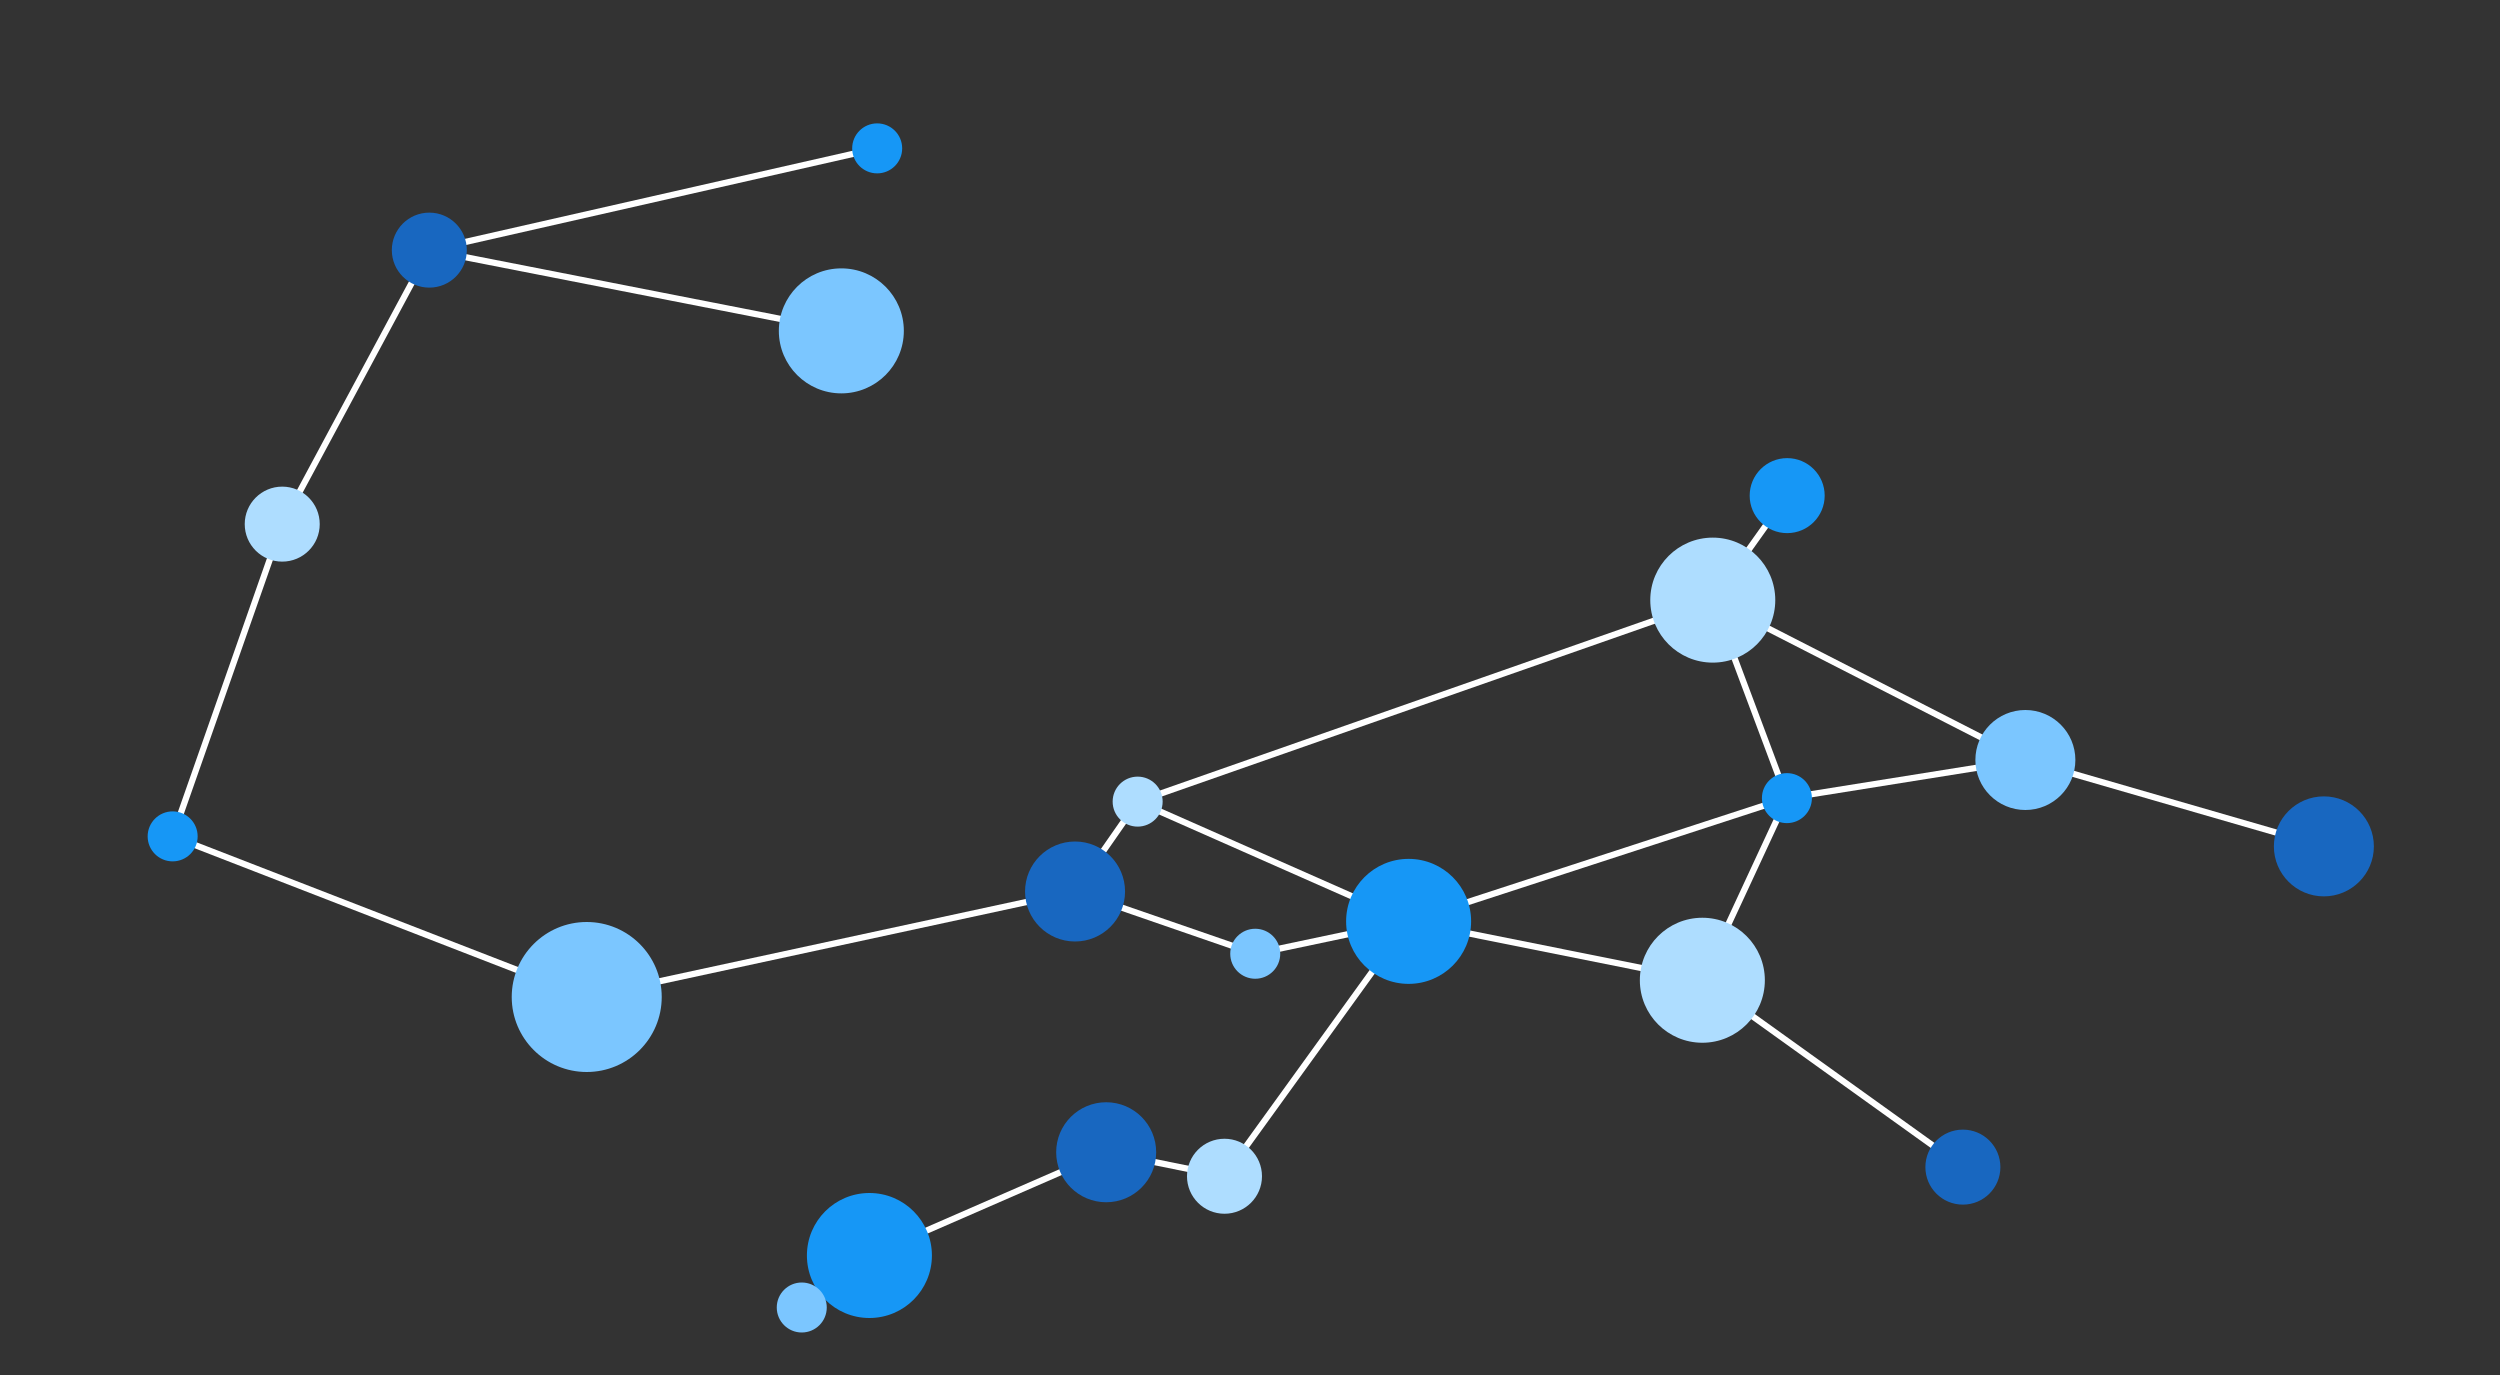 <svg id="Layer_1" data-name="Layer 1" xmlns="http://www.w3.org/2000/svg" viewBox="0 -10 200 110">
  <rect x="0" y="-10" width="200" height="110" fill="#333333" stroke="none"/>
  <defs>
    <style>.cls-1{fill:#1697f6;}.cls-2{fill:#7bc6ff;}.cls-3{fill:#1867c0;}.cls-4{fill:#aeddff;}.l{stroke:rgb(255,255,255);stroke-width:0.5}</style>
  </defs>
  <title>Logo Constellation</title>
  <line class="l" x1="70.174" y1="1.87" x2="34.346" y2="10.01" />
  <line class="l" x1="67.307" y1="16.47" x2="34.346" y2="10.01" />
  <line class="l" x1="34.346" y1="10.01" x2="22.578" y2="31.93" />
  <line class="l" x1="22.578" y1="31.93" x2="13.812" y2="56.91" />
  <line class="l" x1="13.812" y1="56.91" x2="46.938" y2="69.76" />
  <line class="l" x1="46.938" y1="69.76" x2="86.004" y2="61.32" />
  <line class="l" x1="86.004" y1="61.32" x2="91.012" y2="54.13" />
  <line class="l" x1="86.004" y1="61.32" x2="100.419" y2="66.30" />
  <line class="l" x1="91.012" y1="54.13" x2="112.689" y2="63.71" />
  <line class="l" x1="100.419" y1="66.30" x2="112.689" y2="63.71" />
  <line class="l" x1="112.689" y1="63.71" x2="97.959" y2="84.10" />
  <line class="l" x1="97.959" y1="84.10" x2="88.494" y2="82.18" />
  <line class="l" x1="88.494" y1="82.18" x2="69.553" y2="90.44" />
  <line class="l" x1="69.553" y1="90.44" x2="64.141" y2="94.60" />
  <line class="l" x1="112.689" y1="63.71" x2="136.188" y2="68.42" />
  <line class="l" x1="136.188" y1="68.42" x2="157.031" y2="83.37" />
  <line class="l" x1="136.188" y1="68.42" x2="142.953" y2="53.85" />
  <line class="l" x1="112.689" y1="63.71" x2="142.953" y2="53.85" />
  <line class="l" x1="142.953" y1="53.85" x2="137.022" y2="38.01" />
  <line class="l" x1="91.012" y1="54.13" x2="137.022" y2="38.01" />
  <line class="l" x1="137.022" y1="38.01" x2="142.974" y2="29.65" />
  <line class="l" x1="137.022" y1="38.01" x2="162.03" y2="50.80" />
  <line class="l" x1="142.953" y1="53.85" x2="162.03" y2="50.80" />
  <line class="l" x1="162.03" y1="50.80" x2="185.91" y2="57.71" />

  <circle class="cls-1" cx="70.174" cy="1.87" r="2"/>
  <circle class="cls-2" cx="67.307" cy="16.47" r="5"/>
  <circle class="cls-3" cx="34.346" cy="10.01" r="3"/>
  <circle class="cls-4" cx="22.578" cy="31.93" r="3"/>
  <circle class="cls-1" cx="13.812" cy="56.91" r="2"/>
  <circle class="cls-2" cx="46.938" cy="69.76" r="6"/>
  <circle class="cls-3" cx="86.004" cy="61.32" r="4"/>
  <circle class="cls-4" cx="91.012" cy="54.13" r="2"/>
  <circle class="cls-1" cx="112.689" cy="63.71" r="5"/>
  <circle class="cls-2" cx="100.419" cy="66.30" r="2"/>
  <circle class="cls-3" cx="88.494" cy="82.18" r="4"/>
  <circle class="cls-4" cx="97.959" cy="84.10" r="3"/>
  <circle class="cls-1" cx="69.553" cy="90.44" r="5"/>
  <circle class="cls-2" cx="64.141" cy="94.60" r="2"/>
  <circle class="cls-3" cx="157.031" cy="83.37" r="3"/>
  <circle class="cls-4" cx="136.188" cy="68.42" r="5"/>
  <circle class="cls-1" cx="142.953" cy="53.85" r="2"/>
  <circle class="cls-2" cx="162.03" cy="50.80" r="4"/>
  <circle class="cls-3" cx="185.91" cy="57.71" r="4"/>
  <circle class="cls-4" cx="137.022" cy="38.01" r="5"/>
  <circle class="cls-1" cx="142.974" cy="29.65" r="3"/>
</svg>
